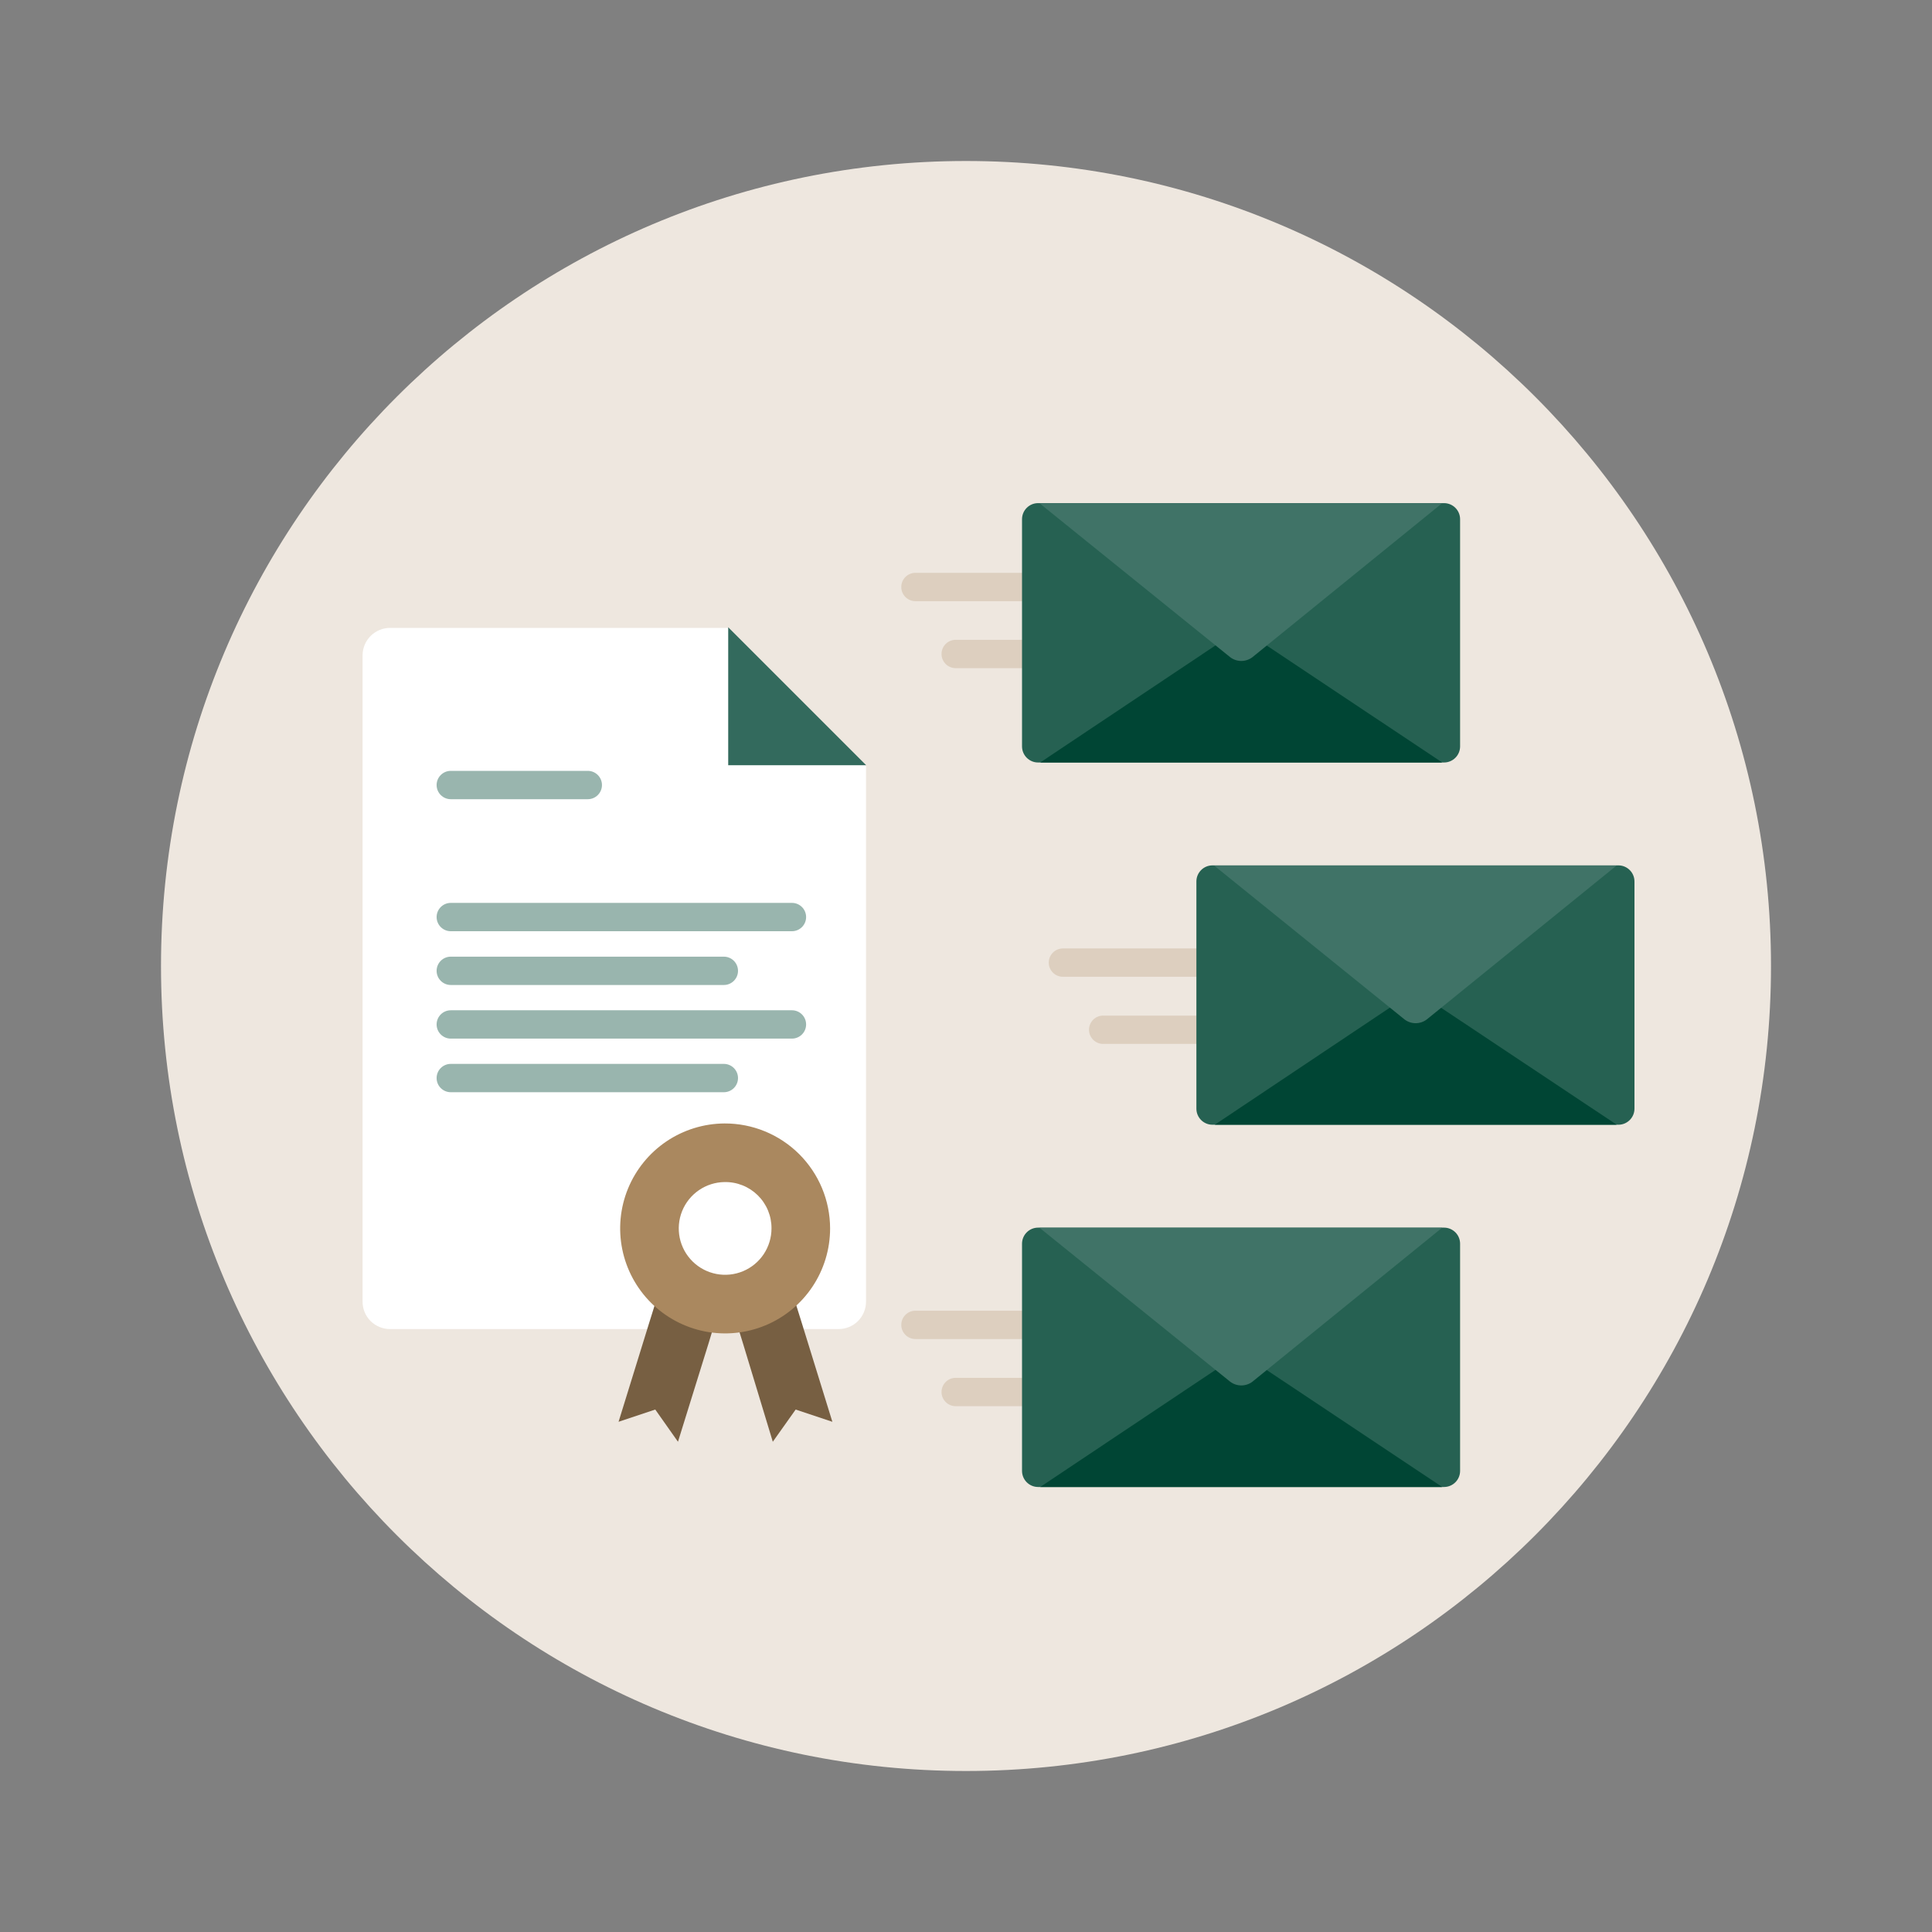 <svg width="120" height="120" viewBox="0 0 120 120" fill="none" xmlns="http://www.w3.org/2000/svg">
<rect x="0" y="0" width="120" height="120" fill="#808080" stroke="none"/>
<path d="M60 110C87.614 110 110 87.614 110 60C110 32.386 87.614 10 60 10C32.386 10 10 32.386 10 60C10 87.614 32.386 110 60 110Z" fill="#EEE7DF"/>
<path d="M52.08 82.55H24.23C24.005 82.551 23.782 82.508 23.574 82.422C23.366 82.337 23.177 82.211 23.017 82.052C22.858 81.893 22.733 81.704 22.647 81.496C22.562 81.288 22.518 81.065 22.52 80.84V40.67C22.53 40.223 22.715 39.799 23.034 39.487C23.354 39.175 23.783 39 24.23 39H45.23L53.79 47.57V80.84C53.791 81.065 53.748 81.288 53.662 81.496C53.577 81.704 53.451 81.893 53.292 82.052C53.133 82.211 52.944 82.337 52.736 82.422C52.528 82.508 52.304 82.551 52.08 82.55Z" fill="white"/>
<path d="M53.8 47.53H45.23V38.96L53.8 47.53Z" fill="#336A5D"/>
<path d="M49.189 56.08H27.999C27.513 56.08 27.119 56.474 27.119 56.96C27.119 57.446 27.513 57.84 27.999 57.84H49.189C49.675 57.84 50.069 57.446 50.069 56.96C50.069 56.474 49.675 56.08 49.189 56.08Z" fill="#99B5AE"/>
<path d="M36.509 47.88H27.999C27.513 47.88 27.119 48.274 27.119 48.76C27.119 49.246 27.513 49.64 27.999 49.64H36.509C36.995 49.64 37.389 49.246 37.389 48.76C37.389 48.274 36.995 47.88 36.509 47.88Z" fill="#99B5AE"/>
<path d="M44.959 59.42H27.999C27.513 59.42 27.119 59.814 27.119 60.3C27.119 60.786 27.513 61.18 27.999 61.18H44.959C45.445 61.18 45.839 60.786 45.839 60.3C45.839 59.814 45.445 59.42 44.959 59.42Z" fill="#99B5AE"/>
<path d="M49.189 62.75H27.999C27.513 62.75 27.119 63.144 27.119 63.63C27.119 64.116 27.513 64.51 27.999 64.51H49.189C49.675 64.51 50.069 64.116 50.069 63.63C50.069 63.144 49.675 62.75 49.189 62.75Z" fill="#99B5AE"/>
<path d="M44.959 66.08H27.999C27.513 66.08 27.119 66.474 27.119 66.96C27.119 67.446 27.513 67.84 27.999 67.84H44.959C45.445 67.84 45.839 67.446 45.839 66.96C45.839 66.474 45.445 66.08 44.959 66.08Z" fill="#99B5AE"/>
<path d="M65.37 35.58H56.859C56.373 35.58 55.98 35.974 55.98 36.46C55.98 36.946 56.373 37.34 56.859 37.34H65.37C65.856 37.34 66.249 36.946 66.249 36.46C66.249 35.974 65.856 35.58 65.37 35.58Z" fill="#DDCFBF"/>
<path d="M67.87 39.74H59.359C58.873 39.74 58.48 40.134 58.48 40.62C58.48 41.106 58.873 41.5 59.359 41.5H67.87C68.356 41.5 68.749 41.106 68.749 40.62C68.749 40.134 68.356 39.74 67.87 39.74Z" fill="#DDCFBF"/>
<path d="M65.37 81.41H56.859C56.373 81.41 55.98 81.804 55.98 82.29C55.98 82.776 56.373 83.17 56.859 83.17H65.37C65.856 83.17 66.249 82.776 66.249 82.29C66.249 81.804 65.856 81.41 65.37 81.41Z" fill="#DDCFBF"/>
<path d="M67.87 85.58H59.359C58.873 85.58 58.48 85.974 58.48 86.46C58.48 86.946 58.873 87.34 59.359 87.34H67.87C68.356 87.34 68.749 86.946 68.749 86.46C68.749 85.974 68.356 85.58 67.87 85.58Z" fill="#DDCFBF"/>
<path d="M74.53 58.91H66.02C65.534 58.91 65.14 59.304 65.14 59.79C65.14 60.276 65.534 60.67 66.02 60.67H74.53C75.016 60.67 75.41 60.276 75.41 59.79C75.41 59.304 75.016 58.91 74.53 58.91Z" fill="#DDCFBF"/>
<path d="M77.03 63.08H68.52C68.034 63.08 67.64 63.474 67.64 63.96C67.64 64.446 68.034 64.84 68.52 64.84H77.03C77.516 64.84 77.91 64.446 77.91 63.96C77.91 63.474 77.516 63.08 77.03 63.08Z" fill="#DDCFBF"/>
<path d="M100.52 53.75H75.31C74.757 53.75 74.31 54.198 74.31 54.75V68.86C74.31 69.412 74.757 69.86 75.31 69.86H100.52C101.072 69.86 101.52 69.412 101.52 68.86V54.75C101.52 54.198 101.072 53.75 100.52 53.75Z" fill="#266152"/>
<path d="M100.409 69.86H75.449L87.909 61.53L100.389 69.84" fill="#004534"/>
<path d="M87.239 63.32C87.438 63.471 87.68 63.553 87.929 63.553C88.178 63.553 88.421 63.471 88.619 63.32L100.409 53.76H75.409L87.239 63.32Z" fill="#407367"/>
<path d="M89.689 31.25H64.48C63.927 31.25 63.48 31.698 63.48 32.25V46.36C63.48 46.912 63.927 47.36 64.48 47.36H89.689C90.242 47.36 90.689 46.912 90.689 46.36V32.25C90.689 31.698 90.242 31.25 89.689 31.25Z" fill="#266152"/>
<path d="M89.569 47.36H64.609L77.079 39.03L89.549 47.34" fill="#004534"/>
<path d="M76.409 40.82C76.608 40.971 76.85 41.053 77.099 41.053C77.349 41.053 77.591 40.971 77.789 40.82L89.569 31.26H64.569L76.409 40.82Z" fill="#407367"/>
<path d="M89.689 76.25H64.48C63.927 76.25 63.48 76.698 63.48 77.25V91.36C63.48 91.912 63.927 92.36 64.48 92.36H89.689C90.242 92.36 90.689 91.912 90.689 91.36V77.25C90.689 76.698 90.242 76.25 89.689 76.25Z" fill="#266152"/>
<path d="M89.569 92.36H64.609L77.079 84.03L89.549 92.34" fill="#004534"/>
<path d="M76.409 85.82C76.608 85.971 76.85 86.052 77.099 86.052C77.349 86.052 77.591 85.971 77.789 85.82L89.569 76.26H64.569L76.409 85.82Z" fill="#407367"/>
<path d="M42.11 89.55L40.7 87.55L38.42 88.31L40.32 82.17L42.22 76.09L44.01 76.74L45.86 77.34L44 83.47L42.11 89.55Z" fill="#775F42"/>
<path d="M48 89.55L49.42 87.55L51.7 88.31L49.8 82.17L47.9 76.09L46.1 76.74L44.26 77.34L46.16 83.48L48 89.55Z" fill="#775F42"/>
<path d="M51.559 76.3C51.559 77.588 51.178 78.847 50.463 79.918C49.749 80.99 48.733 81.825 47.544 82.32C46.355 82.814 45.046 82.946 43.782 82.698C42.519 82.449 41.357 81.832 40.443 80.924C39.53 80.017 38.906 78.859 38.65 77.596C38.394 76.334 38.517 75.025 39.004 73.833C39.492 72.641 40.321 71.62 41.388 70.898C42.455 70.177 43.712 69.788 44.999 69.78C45.859 69.776 46.71 69.942 47.505 70.268C48.3 70.593 49.023 71.073 49.633 71.678C50.242 72.284 50.726 73.004 51.057 73.797C51.387 74.59 51.558 75.441 51.559 76.3Z" fill="#AA885F"/>
<path d="M47.919 76.3C47.919 76.868 47.751 77.423 47.437 77.896C47.122 78.369 46.674 78.738 46.15 78.957C45.626 79.176 45.049 79.235 44.492 79.127C43.934 79.019 43.421 78.749 43.017 78.35C42.612 77.951 42.335 77.442 42.219 76.886C42.104 76.33 42.155 75.752 42.367 75.225C42.579 74.698 42.942 74.246 43.41 73.925C43.879 73.603 44.431 73.428 44.999 73.42C45.382 73.412 45.761 73.481 46.117 73.622C46.472 73.763 46.795 73.975 47.068 74.243C47.34 74.512 47.556 74.832 47.702 75.185C47.848 75.539 47.922 75.918 47.919 76.3Z" fill="white"/>
</svg>
